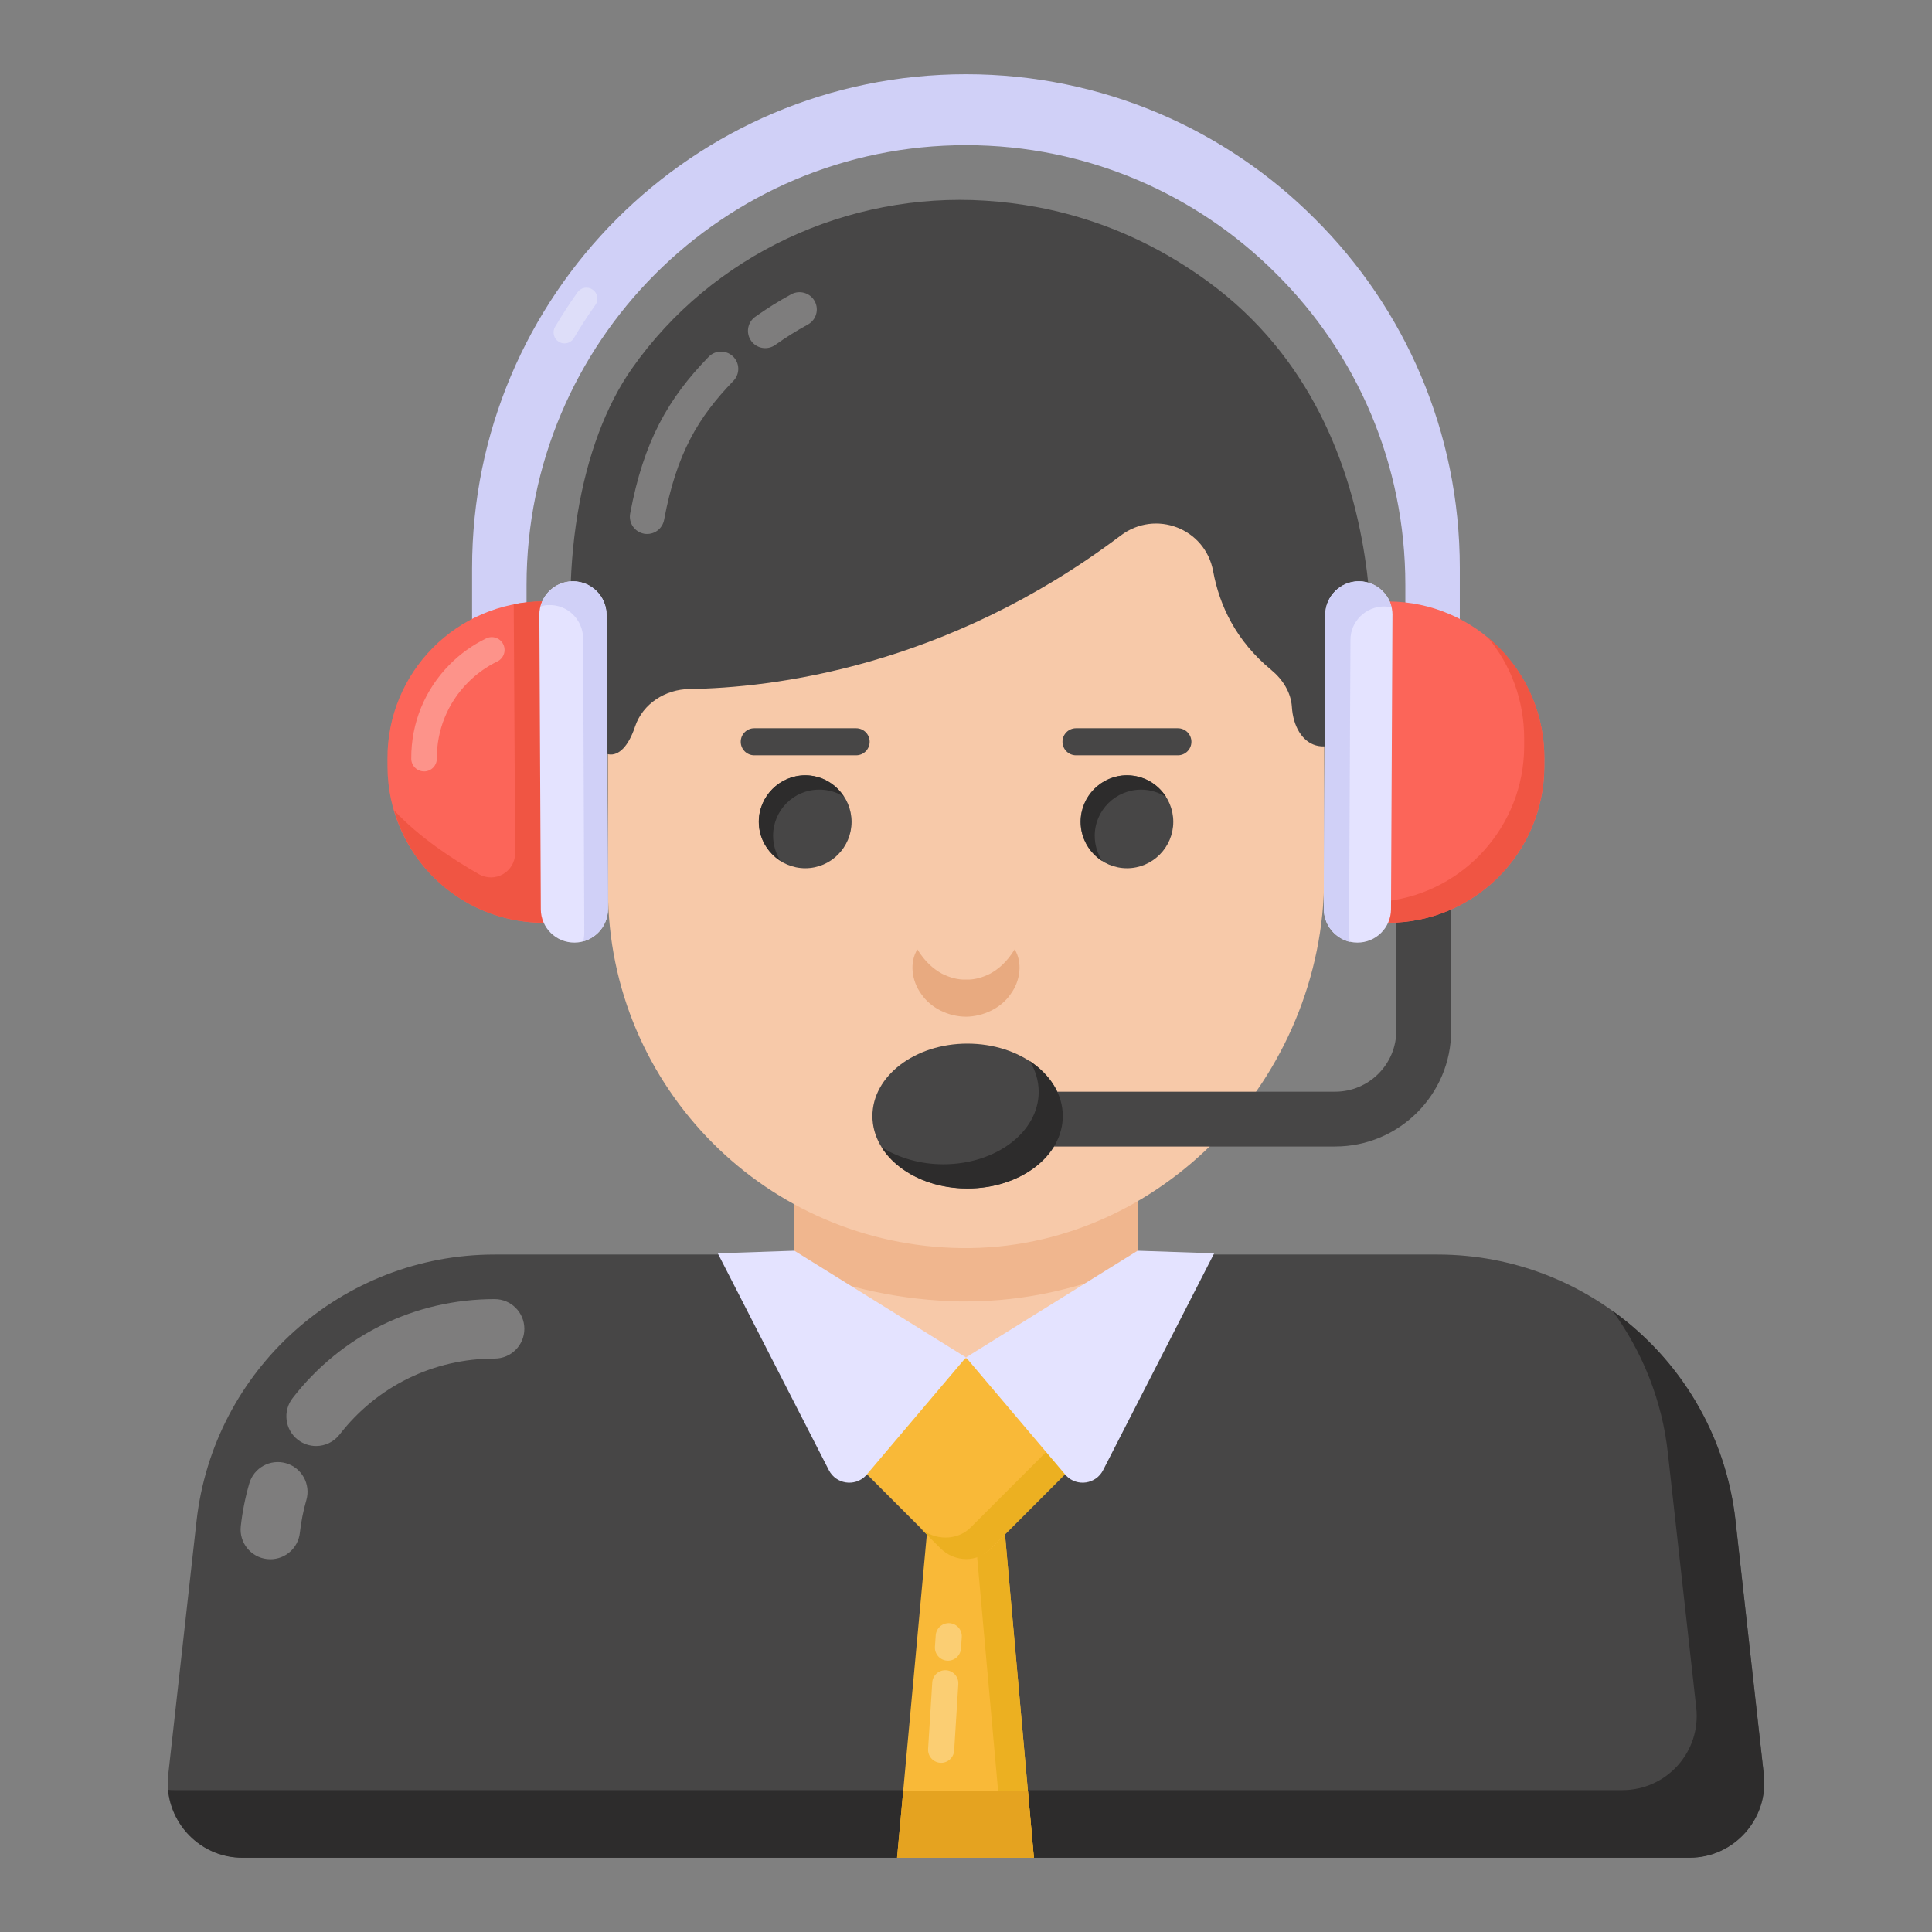 <?xml version="1.0" encoding="UTF-8"?> <svg xmlns="http://www.w3.org/2000/svg" id="Layer_1" height="512" viewBox="0 0 52 52" width="512"><rect x="0" y="0" width="52" height="52" fill="#808080" stroke="none"/><g id="_x33_3"><g><g><path d="m39.291 15.29v4.103h-1.466v-3.65c0-3.267-1.318-6.228-3.463-8.363-2.135-2.145-5.097-3.473-8.363-3.473-6.533 0-11.827 5.303-11.827 11.837v3.65h-1.466v-4.103c0-7.34 5.953-13.293 13.293-13.293 3.67 0 6.996 1.486 9.396 3.896 2.411 2.401 3.896 5.726 3.896 9.396z" fill="#d0d0f7"></path></g></g><g opacity=".3"><g><g><path d="m15.194 9.243c-.051 0-.103-.013-.15-.041-.14-.083-.187-.264-.104-.405.188-.319.39-.629.604-.93.095-.134.279-.164.411-.069.133.094.164.279.069.412-.205.287-.397.583-.577.888-.055.093-.153.145-.254.145z" fill="#fff"></path></g></g></g><g><g><path d="m30.633 28.695v5.164c0 2.559-2.074 4.633-4.633 4.633h-0c-2.559 0-4.633-2.074-4.633-4.633v-5.164z" fill="#f7c9a9"></path></g></g><g><g><path d="m30.632 28.701v5.163c0 .043 0 .101-.014.144-1.424.647-2.991 1.021-4.631 1.021h-.129c-1.567-.029-3.078-.345-4.473-.949-.014-.072-.014-.144-.014-.216v-5.163z" fill="#f0b68e"></path></g></g><g><g><path d="m35.64 11.573v12.044c0 5.369-4.397 10.042-9.765 9.975-2.607-.033-4.971-1.105-6.683-2.817-1.745-1.745-2.828-4.154-2.828-6.816v-12.387z" fill="#f7c9a9"></path></g></g><g><g><path d="m27.31 25.553c.213.346.159.84-.108 1.202-.257.376-.729.604-1.201.61-.474-.003-.947-.232-1.204-.609-.266-.363-.32-.857-.106-1.203.212.342.439.53.659.652.226.113.436.167.649.16.216.008.426-.047.653-.16.221-.122.448-.311.658-.653z" fill="#e8aa80"></path></g></g><g><g><path d="m22.92 22.119c0 .688-.558 1.25-1.246 1.25-.688 0-1.25-.562-1.25-1.25s.562-1.25 1.25-1.25c.688-0 1.246.562 1.246 1.25z" fill="#474646"></path></g></g><g><g><path d="m23.043 20.329h-2.742c-.201 0-.364-.163-.364-.364s.163-.364.364-.364h2.742c.201 0 .364.163.364.364s-.163.364-.364.364z" fill="#474646"></path></g></g><g><g><path d="m31.579 22.119c0 .688-.558 1.25-1.246 1.25-.688 0-1.25-.562-1.25-1.25s.562-1.25 1.25-1.25c.688-0 1.246.562 1.246 1.25z" fill="#474646"></path></g></g><g><g><path d="m22.709 21.441c-.188-.122-.414-.188-.659-.188-.687 0-1.242.555-1.242 1.242 0 .254.075.48.198.677-.348-.226-.583-.612-.583-1.054 0-.687.565-1.251 1.251-1.251.433 0 .819.226 1.035.574z" fill="#2d2c2c"></path></g></g><g><g><path d="m31.384 21.451c-.188-.122-.423-.198-.668-.198-.687 0-1.251.555-1.251 1.242 0 .254.075.48.198.677-.348-.226-.574-.612-.574-1.054 0-.687.555-1.251 1.242-1.251.452 0 .837.235 1.054.583z" fill="#2d2c2c"></path></g></g><g><g><path d="m31.703 20.329h-2.742c-.201 0-.364-.163-.364-.364s.163-.364.364-.364h2.742c.201 0 .364.163.364.364s-.163.364-.364.364z" fill="#474646"></path></g></g><g><g><path d="m18.558 18.545c2.188-.031 6.885-.568 11.606-4.131.937-.707 2.276-.194 2.488.961.17.922.615 1.874 1.568 2.66.301.248.526.599.551.988.066 1.059.984 1.622 2.027.277 0 0 1.244-7.675-4.275-11.713-2.056-1.504-4.166-2.069-6.004-2.186-3.687-.235-7.352 1.441-9.513 4.522-1.383 1.972-2.031 5.367-1.433 9.212.479 1.514 1.173 1.461 1.519.422.206-.617.815-1.003 1.465-1.012z" fill="#474646"></path></g></g><g opacity=".3"><g><g><g><path d="m20.218 9.175c-.149-.209-.101-.499.109-.648.312-.223.639-.427.971-.607.222-.121.507-.039.63.187.122.225.039.507-.187.63-.299.162-.592.346-.875.547-.21.149-.499.099-.648-.108z" fill="#fff"></path></g></g></g><g><g><g><path d="m17.332 14.364c-.252-.048-.418-.29-.371-.543.362-1.937 1.019-3.093 2.112-4.216.178-.185.472-.189.657-.01.184.179.188.473.009.657-.941.973-1.53 1.947-1.865 3.741-.045.24-.273.418-.542.372z" fill="#fff"></path></g></g></g></g><g><g><path d="m46.712 40.945.761 6.821c.133 1.19-.799 2.231-1.996 2.231h-38.953c-1.198 0-2.129-1.041-1.996-2.231l.761-6.821c.456-4.087 3.912-7.179 8.025-7.179h7.55l5.137 2.869 4.902-2.869h1.762 6.024c4.113 0 7.568 3.091 8.025 7.179z" fill="#474646"></path></g></g><g opacity=".3"><g><g><g><path d="m8.508 38.92c-.171 0-.344-.055-.49-.167-.349-.271-.413-.773-.142-1.123 1.312-1.693 3.293-2.664 5.437-2.664.442 0 .8.358.8.8s-.358.8-.8.8c-1.645 0-3.166.745-4.172 2.044-.158.203-.394.31-.633.31z" fill="#fff"></path></g></g></g><g><g><g><path d="m7.277 41.967c-.03 0-.06-.002-.09-.005-.439-.049-.755-.445-.706-.884.043-.389.12-.775.228-1.148.122-.425.564-.669.99-.547.424.122.669.565.547.99-.083.286-.141.583-.175.883-.045.409-.392.711-.794.711z" fill="#fff"></path></g></g></g></g><g><g><path d="m45.473 50.002h-38.95c-1.05 0-1.9-.81-2-1.83.06.01.12.01.18.01h38.96c1.2 0 2.13-1.04 1.99-2.23l-.76-6.82c-.15-1.43-.69-2.75-1.49-3.85 1.8 1.29 3.05 3.31 3.31 5.66l.76 6.82c.13 1.19-.8 2.24-2 2.24z" fill="#2d2c2c"></path></g></g><g><g><path d="m14.621 16.188.042 8.65h-0c-2.327.011-4.222-1.866-4.234-4.192l-.001-.224c-.011-2.327 1.866-4.222 4.192-4.234z" fill="#fc6559"></path></g></g><g opacity=".3"><g><g><path d="m11.413 20.762c-.189 0-.344-.153-.344-.343-.005-.955.362-1.854 1.033-2.532.288-.291.619-.528.984-.704.169-.083.378-.012.46.16.083.171.011.377-.16.46-.294.143-.561.334-.794.569-.542.547-.838 1.273-.835 2.045.001.19-.152.345-.342.346-.001-0-.002-0-.002-0z" fill="#fff"></path></g></g></g><g><g><path d="m14.662 24.834h-.039c-1.899 0-3.513-1.269-4.014-3.021.679.728 1.584 1.318 2.273 1.712.443.256.984-.059.984-.571l-.039-6.691c.256-.049.521-.079.797-.079z" fill="#f05543"></path></g></g><g><g><path d="m14.517 16.554.039 7.917c.002.501.407.902.908.899.498-.002.902-.407.899-.908l-.039-7.917c-.002-.498-.41-.902-.908-.899-.25.001-.477.103-.638.268-.163.165-.263.39-.262.64z" fill="#e4e3ff"></path></g></g><g><g><path d="m16.365 24.461c0 .423-.285.767-.669.876.02-.069.03-.157.03-.236l-.03-7.921c-.01-.502-.413-.905-.915-.895-.079 0-.157.01-.226.039.029-.157.108-.295.226-.413.157-.157.384-.266.64-.266.492 0 .905.403.905.905z" fill="#d0d0f7"></path></g></g><g><g><g><path d="m35.937 30.859h-8.784c-.407 0-.738-.331-.738-.738 0-.407.331-.738.738-.738h8.784c.907 0 1.645-.738 1.645-1.645v-3.507c0-.407.331-.738.738-.738s.738.331.738.738v3.507c0 1.72-1.4 3.12-3.121 3.12z" fill="#474646"></path></g></g></g><g><g><path d="m28.603 30.039c0 1.075-1.142 1.95-2.567 1.95-1.413 0-2.555-.875-2.555-1.95 0-1.075 1.142-1.95 2.555-1.95 1.425 0 2.567.875 2.567 1.95z" fill="#474646"></path></g></g><g><g><path d="m28.605 30.039c0 1.073-1.141 1.948-2.568 1.948-1.023 0-1.899-.453-2.312-1.112.453.285 1.033.462 1.663.462 1.427 0 2.568-.876 2.568-1.948 0-.305-.089-.59-.246-.836.551.364.895.895.895 1.486z" fill="#2d2c2c"></path></g></g><g><g><path d="m37.374 16.188-.042 8.65h0c2.327.011 4.222-1.866 4.234-4.192l.001-.224c.011-2.327-1.866-4.222-4.192-4.234z" fill="#fc6559"></path></g></g><g><g><path d="m41.563 20.426v.216c-.01 2.322-1.889 4.192-4.191 4.192h-.039v-.581c2.066-.246 3.68-2.017 3.69-4.152v-.226c0-1.033-.364-1.987-.984-2.725.945.777 1.535 1.958 1.525 3.276z" fill="#f05543"></path></g></g><g><g><path d="m37.478 16.554-.039 7.917c-.002.501-.407.902-.908.899-.498-.002-.902-.407-.899-.908l.039-7.917c.002-.498.41-.902.908-.899.25.001.477.103.638.268.163.165.263.39.262.64z" fill="#e4e3ff"></path></g></g><g><g><path d="m37.45 16.343c-.059-.01-.128-.02-.197-.02-.492 0-.905.403-.905.895l-.039 7.921c0 .069.01.148.029.216-.403-.098-.708-.462-.708-.895l.039-7.911c0-.502.413-.905.905-.905.256 0 .482.108.64.266.118.118.207.266.236.433z" fill="#d0d0f7"></path></g></g><g><g><g><g><path d="m27.827 50-.779-8.715h-2.101l-.803 8.715z" fill="#f9b938"></path></g></g><g><g><path d="m27.825 50-.776-8.715h-.805l.781 8.715z" fill="#ecb021"></path></g></g></g><g><g><g><path d="m24.309 48.214-.164 1.786h3.683l-.16-1.786z" fill="#e5a320"></path></g></g></g><g><g><path d="m29.659 38.68-2.977 2.987c-.376.377-.986.377-1.362.001l-2.987-2.988 2.195-2.196 3.139.197z" fill="#f9b938"></path></g></g><g><g><path d="m29.671 38.674-2.995 2.995c-.358.391-.976.391-1.367 0l-.554-.554c.391.358 1.009.358 1.367 0l2.995-2.995z" fill="#ecb021"></path></g></g><g><g opacity=".3"><g><g><path d="m25.886 44.065-.021.308c-.015.193-.183.338-.377.324-.193-.015-.338-.183-.324-.377l.021-.308c.015-.193.183-.338.377-.324.193.015.338.183.324.377z" fill="#fff"></path></g></g></g><g opacity=".3"><g><g><path d="m25.793 45.332-.112 1.79c-.015.193-.183.338-.377.324-.193-.015-.338-.183-.324-.377l.112-1.79c.015-.193.183-.338.377-.324.193.015.338.183.324.377z" fill="#fff"></path></g></g></g></g></g><g><g><g><path d="m19.319 33.733 2.99 5.837c.193.376.697.452.992.15l2.698-3.185-4.619-2.872z" fill="#e4e3ff"></path></g></g><g><g><path d="m32.68 33.733-2.99 5.837c-.193.376-.697.452-.992.15l-2.698-3.185 4.619-2.872z" fill="#e4e3ff"></path></g></g></g></g></svg> 